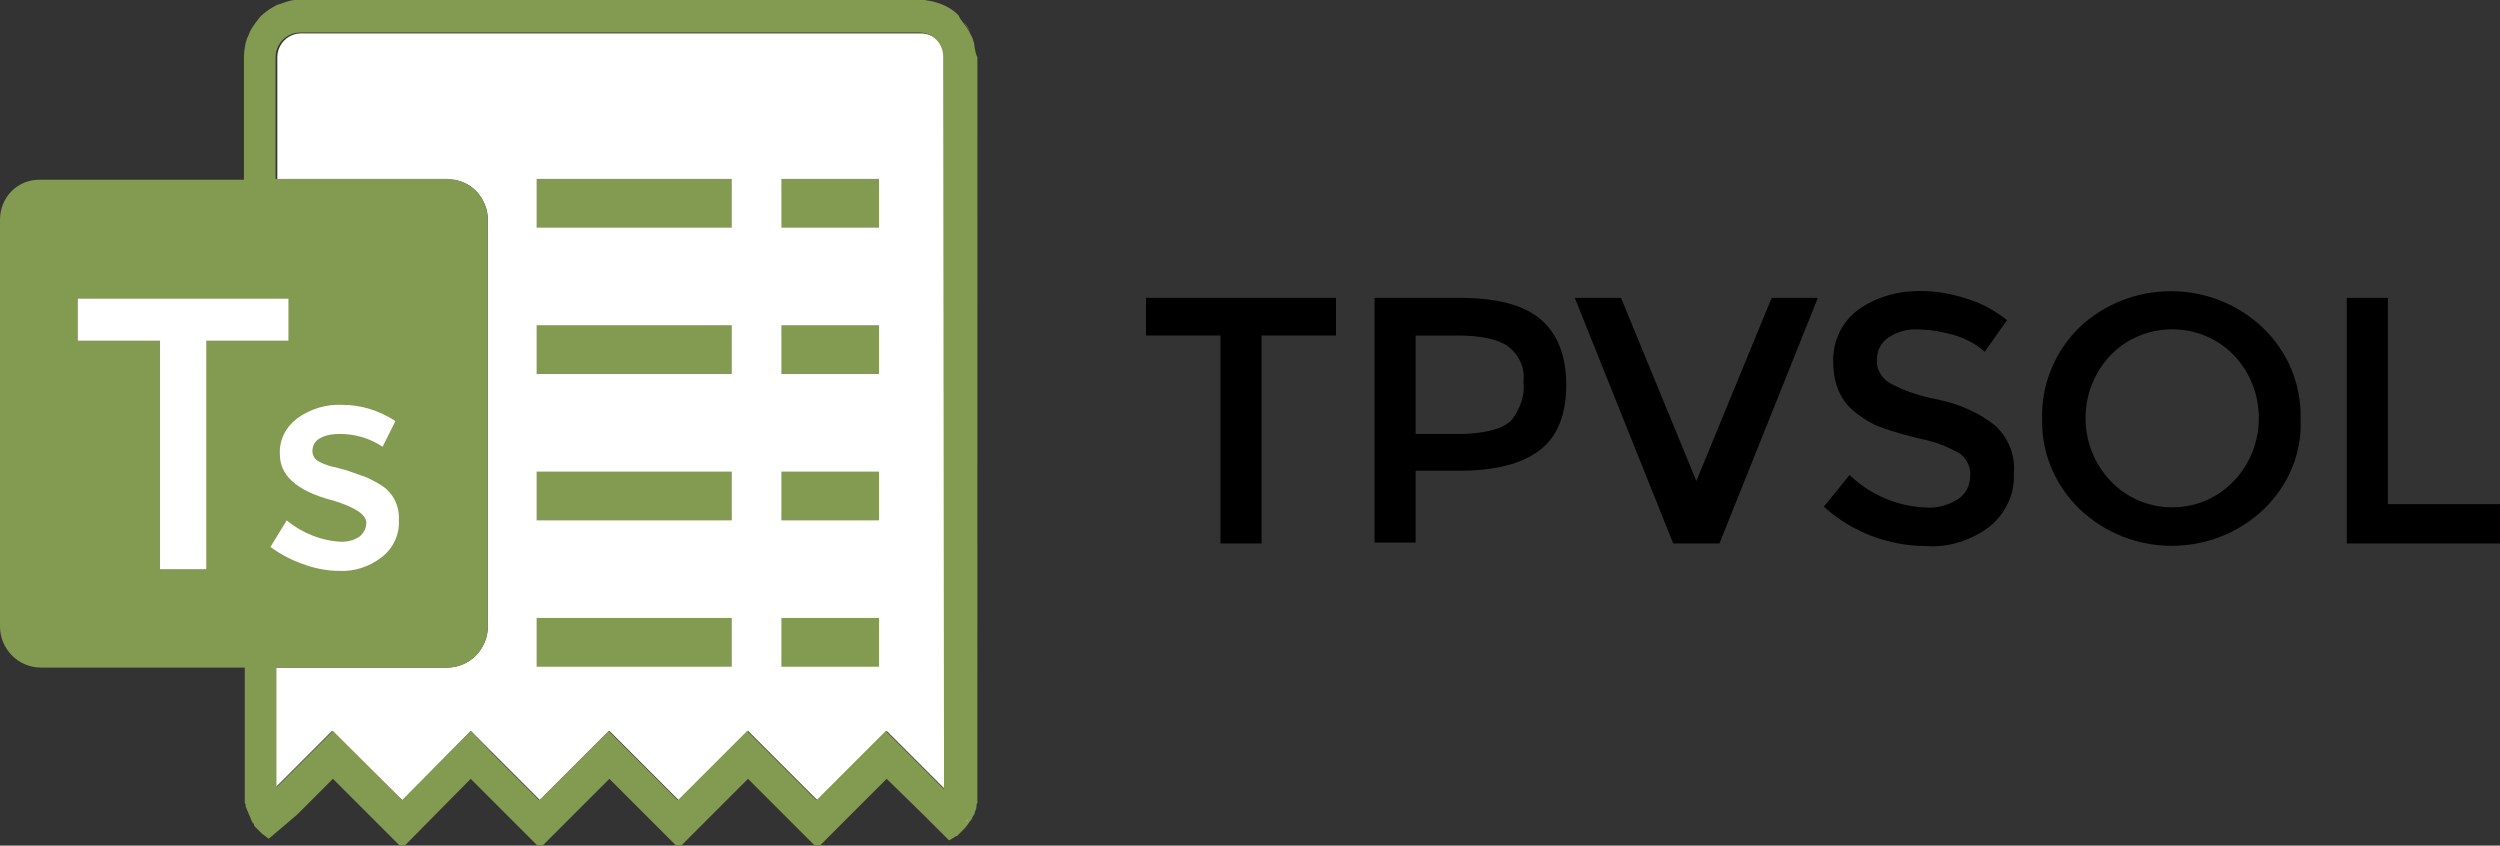 <?xml version="1.0" encoding="utf-8"?>
<!-- Generator: Adobe Illustrator 24.0.1, SVG Export Plug-In . SVG Version: 6.00 Build 0)  -->
<svg version="1.1" id="Capa_1" xmlns="http://www.w3.org/2000/svg" xmlns:xlink="http://www.w3.org/1999/xlink" x="0px" y="0px"
	 viewBox="0 0 292.1 98.8" style="enable-background:new 0 0 292.1 98.8;" xml:space="preserve">
<rect x="0" y="0" width="292.1" height="98.8" fill="#333333" stroke="none"/>
<style type="text/css">
	.st0{fill:#FFFFFF;}
	.st1{fill:#839A51;}
	.st2{fill:#889856;}
</style>
<title>Icono TPVSOL_color y blanco</title>
<g id="Capa_2_1_">
	<g id="Logotipo_programas">
		<path class="st0" d="M57,25.7v47.5c0,2.6-2.1,4.8-4.8,4.8l0,0h-20V92l6.6-6.6l8.2,8.1l5.4-5.4l2.6-2.7l2.7,2.7l5.4,5.4l5.4-5.4
			l2.7-2.7l2.7,2.7l5.4,5.4l5.4-5.4l2.7-2.7l2.7,2.7l5.4,5.4l5.4-5.4l2.7-2.7l6.8,6.8V6.7c0-1.6-1.3-2.8-2.8-2.8H35.2
			c-1.6,0-2.8,1.3-2.8,2.8v14.3h20C54.9,20.9,57,23.1,57,25.7z"/>
		<rect x="62.7" y="20.9" class="st1" width="22.8" height="5.7"/>
		<rect x="91.3" y="20.9" class="st1" width="11.4" height="5.7"/>
		<rect x="62.7" y="38" class="st1" width="22.8" height="5.7"/>
		<rect x="91.3" y="38" class="st1" width="11.4" height="5.7"/>
		<rect x="62.7" y="55.1" class="st1" width="22.8" height="5.7"/>
		<rect x="91.3" y="55.1" class="st1" width="11.4" height="5.7"/>
		<rect x="62.7" y="72.2" class="st1" width="22.8" height="5.7"/>
		<rect x="91.3" y="72.2" class="st1" width="11.4" height="5.7"/>
		<path class="st1" d="M113.8,5c-0.1-0.2-0.1-0.4-0.2-0.6c-0.1-0.2-0.2-0.4-0.3-0.6c-0.2-0.4-0.5-0.8-0.8-1.2
			c-0.1-0.1-0.2-0.3-0.3-0.4L112,1.8c-0.8-0.8-1.8-1.3-2.9-1.6c-0.3-0.1-0.7-0.1-1-0.2c-0.2,0-0.4,0-0.7,0H35.2c-0.2,0-0.5,0-0.7,0
			c-0.3,0-0.7,0.1-1,0.2c-0.3,0.1-0.6,0.2-0.9,0.3l-0.3,0.1c-0.5,0.3-1,0.6-1.5,1c-0.2,0.2-0.4,0.3-0.5,0.5c-0.4,0.5-0.8,1-1.1,1.6
			C29.1,4,29,4.2,28.9,4.4c-0.1,0.2-0.1,0.4-0.2,0.6c-0.1,0.5-0.2,1.1-0.2,1.7v14.3H4.8C2.1,20.9,0,23,0,25.7v47.5
			c0,2.6,2.1,4.8,4.8,4.8l0,0h23.8v14.3c0,0.1,0,0.2,0,0.4v0.1v0.3c0,0,0,0.1,0,0.1c0,0.1,0,0.2,0,0.2c0,0,0,0.1,0,0.1
			c0,0.1,0,0.2,0,0.2v0.1l0.1,0.2c0,0,0,0.1,0,0.1c0,0.1,0,0.2,0.1,0.3v0.1c0.1,0.2,0.2,0.4,0.3,0.7l0,0c0.1,0.1,0.1,0.3,0.2,0.4
			c0,0,0,0,0,0.1l0.2,0.4l0,0c0.1,0.1,0.2,0.2,0.2,0.3l0,0.1c0.1,0.1,0.2,0.2,0.3,0.3l0,0l0.3,0.3h0c0.1,0.1,0.2,0.2,0.3,0.3l0,0
			l0.4,0.3l0,0l0.4,0.3l3.3-2.8l4.2-4.2l8.1,8.1l0,0l8-8.1l8.1,8.1l0,0l3.8-3.8l4.3-4.3l4.3,4.3l3.8,3.8l0,0l3.8-3.8l4.3-4.3
			l8.1,8.1l0,0l3.8-3.8l4.3-4.3l4.3,4.2l3,3l0,0c0.3-0.2,0.5-0.3,0.8-0.5h0.1l0.3-0.3l0,0l0.3-0.3l0.1-0.1l0.3-0.3l0,0l0.3-0.4l0,0
			l0.2-0.3l0.1-0.1l0.2-0.3v-0.1l0.2-0.3l0,0c0.1-0.1,0.1-0.2,0.1-0.3l0,0c0.1-0.2,0.2-0.5,0.2-0.7c0,0,0-0.1,0-0.1s0-0.2,0.1-0.3
			s0-0.1,0-0.1s0-0.2,0-0.3s0-0.1,0-0.1v-0.3c0,0,0-0.1,0-0.1s0-0.3,0-0.4V6.7C113.9,6.1,113.9,5.5,113.8,5z M110.3,92.2l-6.8-6.8
			l-2.7,2.7l-5.4,5.4L90,88.1l-2.7-2.7l-2.7,2.7l-5.4,5.4l-5.4-5.4l-2.7-2.7l-2.7,2.7l-5.4,5.4l-5.4-5.4L55,85.4l-2.7,2.7L47,93.5
			l-8.1-8.1L32.3,92V78h20c2.6,0,4.7-2.2,4.7-4.8V25.7c0-2.6-2.1-4.8-4.8-4.8h-20V6.7c0-1.6,1.3-2.9,2.9-2.9c0,0,0,0,0.1,0h72.2
			c1.6,0,2.8,1.3,2.8,2.8L110.3,92.2z"/>
		<path class="st2" d="M95.4,98.9L95.4,98.9z M79.3,98.9L79.3,98.9z M63.1,98.9L63.1,98.9z M47,98.9L47,98.9z"/>
		<path class="st0" d="M29.2,95.1c-0.1-0.2-0.2-0.4-0.3-0.7C29,94.7,29.1,94.9,29.2,95.1z"/>
		<polygon class="st0" points="63.1,98.9 63.1,98.9 63.1,98.8 		"/>
		<polygon class="st0" points="47,98.9 47,98.9 47,98.8 		"/>
		<path class="st0" d="M113.5,94.9l-0.2,0.3L113.5,94.9z"/>
		<path class="st0" d="M113.1,95.7l-0.2,0.3C112.9,95.9,113,95.8,113.1,95.7z"/>
		<path class="st0" d="M113.3,95.3l-0.2,0.3L113.3,95.3z"/>
		<polygon class="st0" points="95.4,98.9 95.4,98.9 95.4,98.8 		"/>
		<polygon class="st0" points="79.3,98.9 79.3,98.9 79.3,98.8 		"/>
		<polygon class="st2" points="110.7,98 110.7,98 110.7,98 		"/>
		<path class="st2" d="M30.8,1.7c0.5-0.4,1-0.7,1.5-1C31.7,0.9,31.2,1.3,30.8,1.7z"/>
		<path class="st2" d="M109.1,0.2c1.1,0.3,2.1,0.8,2.9,1.6C111.2,1.1,110.2,0.5,109.1,0.2z"/>
		<path class="st2" d="M29.2,95.1L29.2,95.1z"/>
		<path class="st2" d="M112.6,2.6c0.3,0.4,0.6,0.8,0.8,1.2C113.2,3.3,112.9,2.9,112.6,2.6z"/>
		<path class="st2" d="M111.5,97.5c-0.2,0.2-0.5,0.4-0.8,0.5C111,97.8,111.2,97.7,111.5,97.5z"/>
		<path class="st2" d="M113.9,93.8c-0.1,0.3-0.1,0.5-0.2,0.7C113.7,94.3,113.8,94.1,113.9,93.8z"/>
		<path class="st2" d="M113.3,95.2L113.3,95.2L113.3,95.2L113.3,95.2z"/>
		<path class="st2" d="M113.1,95.6L113.1,95.6L113.1,95.6z"/>
		<polygon class="st0" points="24.1,39.8 24.1,66.5 18.7,66.5 18.7,39.8 9.1,39.8 9.1,34.9 33.7,34.9 33.7,39.8 		"/>
		<path class="st0" d="M31.6,63.9l1.9-3.1c1.8,1.5,4.1,2.4,6.4,2.5c0.8,0,1.5-0.2,2.1-0.6c0.5-0.4,0.8-1,0.8-1.6
			c0-1-1.3-1.8-3.8-2.6l-0.4-0.1c-4-1.1-5.9-2.9-5.9-5.3c-0.1-1.7,0.7-3.2,2-4.2c1.5-1.1,3.4-1.7,5.3-1.6c2.2,0,4.4,0.7,6.2,1.9
			l-1.5,3c-1.5-1-3.2-1.5-5-1.5c-0.8,0-1.6,0.1-2.3,0.5c-0.6,0.3-0.9,0.9-0.9,1.5c0,0.6,0.4,1.1,0.9,1.3c0.6,0.3,1.2,0.5,1.8,0.6
			c0.8,0.2,1.5,0.4,2,0.6s1.2,0.4,1.7,0.6c0.6,0.3,1.2,0.6,1.8,1c1.3,0.9,2,2.4,1.9,4c0.1,1.7-0.7,3.3-2,4.3c-1.4,1.1-3.2,1.7-5,1.6
			c-1.4,0-2.9-0.3-4.2-0.8C34.2,65.5,32.8,64.8,31.6,63.9z"/>
		<path d="M147.4,39.2v24.3h-4.8V39.2h-8.7v-4.4h22.2v4.4H147.4z"/>
		<path d="M180,37.3c2,1.7,3,4.3,3,7.7s-1,6-3.1,7.6s-5.2,2.4-9.4,2.4h-5.1v8.4h-4.8V34.8h9.9C174.8,34.8,178,35.6,180,37.3z
			 M176.6,49.1c1-1.3,1.6-2.9,1.4-4.5c0.2-1.6-0.5-3.2-1.9-4.2c-1.2-0.8-3.2-1.2-5.8-1.2h-4.9v11.5h5.6
			C173.7,50.6,175.6,50.1,176.6,49.1L176.6,49.1z"/>
		<path d="M200.9,63.5h-5.4L184,34.8h5.4l8.8,21.4l8.8-21.4h5.4L200.9,63.5z"/>
		<path d="M224.2,38.5c-1.2-0.1-2.4,0.2-3.5,0.9c-0.9,0.6-1.4,1.5-1.4,2.6c-0.1,1.1,0.5,2.1,1.4,2.7c1.8,1,3.7,1.6,5.8,2
			c2.4,0.5,4.7,1.5,6.6,3c1.6,1.5,2.4,3.5,2.2,5.7c0.1,2.4-1,4.6-2.8,6.1c-2.1,1.6-4.8,2.5-7.4,2.3c-4.4,0-8.7-1.6-12-4.6l3-3.7
			c2.4,2.3,5.6,3.7,9,3.8c1.3,0.1,2.6-0.3,3.7-1c0.9-0.6,1.4-1.6,1.4-2.7c0.1-1-0.4-2-1.2-2.6c-1.4-0.8-2.9-1.4-4.5-1.7
			c-1.6-0.4-3.2-0.8-4.8-1.4c-1.1-0.4-2-1-2.9-1.7c-1.7-1.3-2.6-3.3-2.6-5.9c-0.1-2.4,1-4.7,2.9-6.1c2.1-1.5,4.6-2.2,7.2-2.2
			c1.9,0,3.7,0.3,5.5,0.9c1.7,0.5,3.3,1.4,4.7,2.5l-2.6,3.7c-1-0.9-2.2-1.5-3.4-1.9C227.1,38.8,225.6,38.5,224.2,38.5z"/>
		<path d="M264.5,59.5c-6,5.7-15.5,5.7-21.5,0c-2.9-2.8-4.5-6.6-4.4-10.6c-0.1-4,1.5-7.8,4.3-10.6c6-5.7,15.5-5.7,21.5,0
			c2.9,2.8,4.5,6.6,4.4,10.6C269,52.9,267.4,56.7,264.5,59.5z M261,41.5c-3.9-4-10.3-4-14.2-0.2c-0.1,0.1-0.1,0.1-0.2,0.2
			c-3.9,4.1-3.9,10.6,0,14.7c3.8,4,10.2,4.1,14.1,0.3c0.1-0.1,0.2-0.2,0.3-0.3C264.9,52.1,264.9,45.6,261,41.5z"/>
		<path d="M274.2,63.5V34.8h4.8v24.1h13.1v4.6L274.2,63.5z"/>
	</g>
</g>
</svg>
